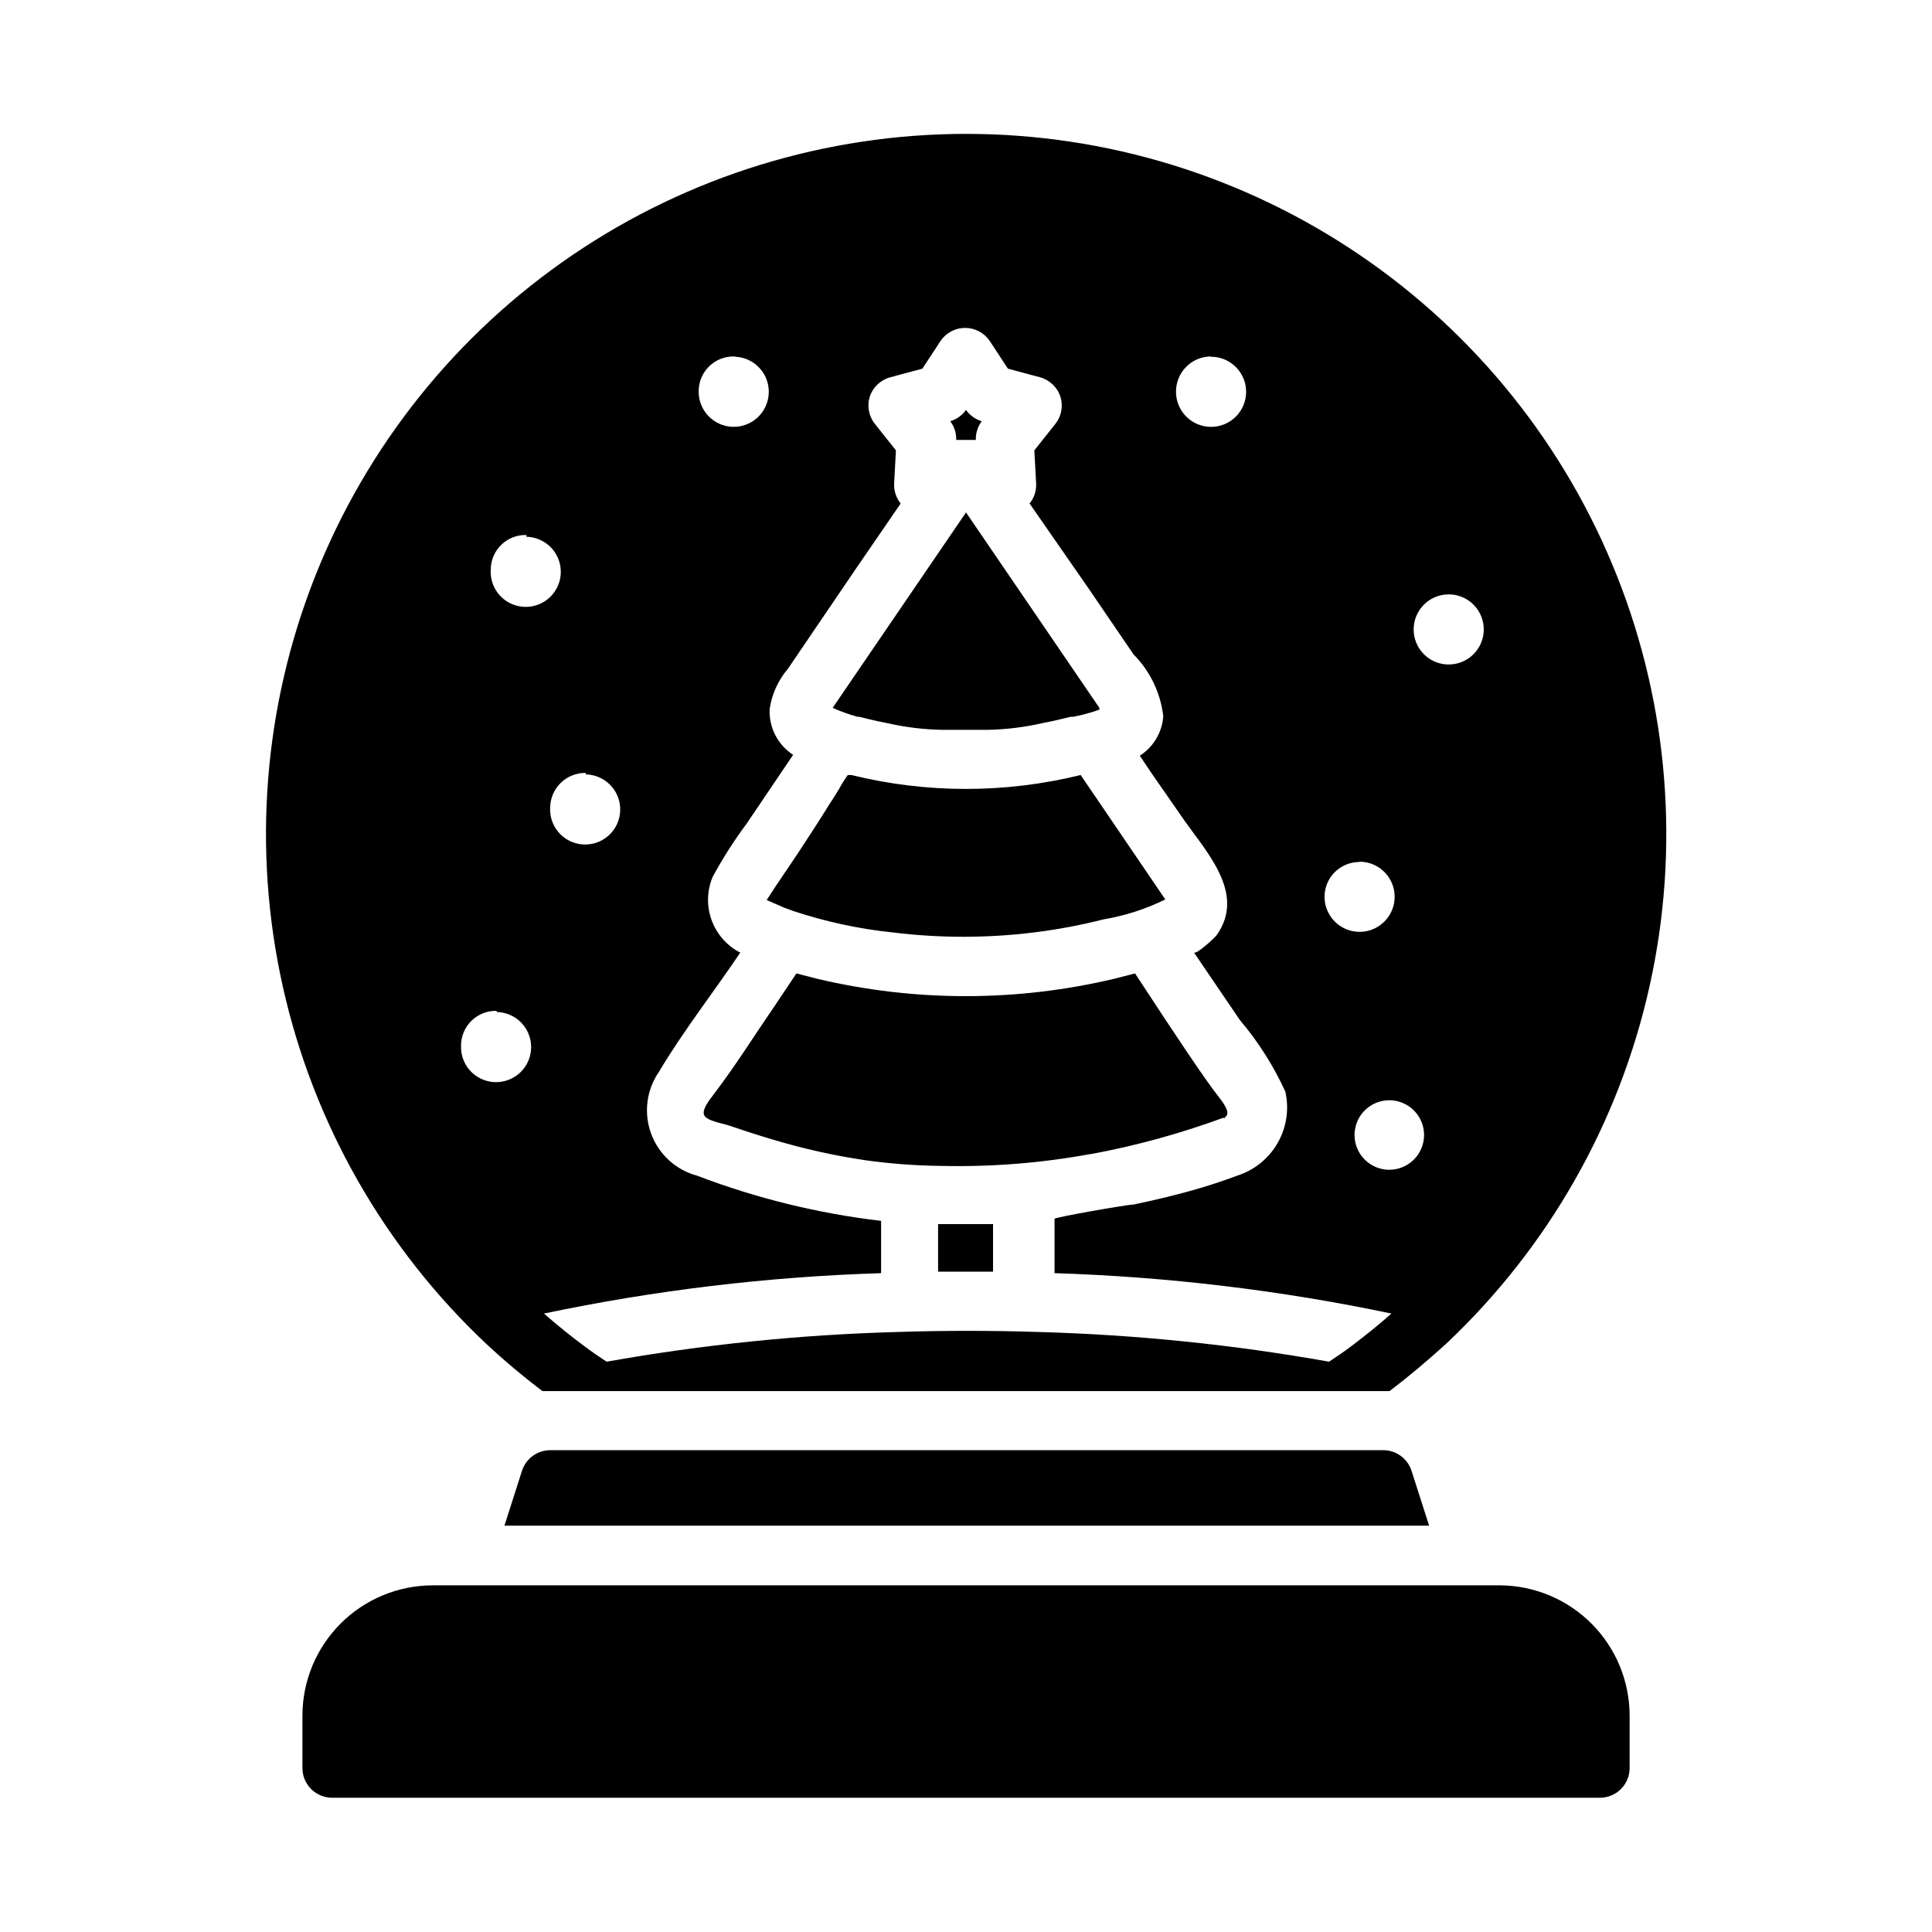 <?xml version="1.0" encoding="UTF-8"?>
<!-- Uploaded to: SVG Find, www.svgrepo.com, Generator: SVG Find Mixer Tools -->
<svg fill="#000000" width="800px" height="800px" version="1.1" viewBox="144 144 512 512" xmlns="http://www.w3.org/2000/svg">
 <path d="m272.95 500.21c4.715 4.394 9.656 8.547 14.797 12.438h224.51c4.961-3.777 9.84-7.871 14.879-12.438 27.09-25.473 45.902-58.496 54-94.789 8.094-36.289 5.098-74.18-8.602-108.75-13.699-34.57-37.469-64.227-68.227-85.121-30.758-20.895-67.082-32.07-104.27-32.07-37.184 0-73.512 11.176-104.27 32.07-30.758 20.895-54.527 50.551-68.227 85.121-13.699 34.566-16.695 72.457-8.598 108.75 8.094 36.293 26.906 69.316 54 94.789zm239.15-46.207v-0.004c-3.719-0.031-7.055-2.297-8.453-5.738-1.402-3.445-0.594-7.394 2.047-10.012s6.594-3.391 10.027-1.961c3.43 1.43 5.668 4.785 5.668 8.5 0 2.457-0.984 4.812-2.727 6.543-1.746 1.727-4.109 2.691-6.562 2.668zm15.742-152.48v-0.004c3.766-0.031 7.176 2.211 8.637 5.68 1.465 3.469 0.688 7.477-1.961 10.148-2.652 2.672-6.652 3.484-10.133 2.051-3.481-1.434-5.754-4.824-5.754-8.59 0-5.102 4.113-9.246 9.211-9.289zm-23.617 70.848v-0.004c3.766-0.031 7.176 2.211 8.641 5.68 1.461 3.469 0.688 7.477-1.965 10.148-2.648 2.676-6.652 3.484-10.133 2.051s-5.75-4.824-5.75-8.59c0-2.441 0.969-4.785 2.695-6.512 1.727-1.727 4.07-2.699 6.512-2.699zm-39.359-133.82v-0.004c3.773-0.031 7.188 2.219 8.645 5.699 1.461 3.477 0.668 7.492-1.996 10.156-2.668 2.668-6.684 3.457-10.16 2-3.477-1.457-5.731-4.875-5.699-8.645 0-5.07 4.062-9.203 9.133-9.289zm-125.95 0v-0.004c3.723 0.191 6.973 2.586 8.254 6.086 1.277 3.5 0.34 7.43-2.379 9.977-2.723 2.543-6.703 3.219-10.109 1.707-3.41-1.512-5.582-4.91-5.527-8.637 0-2.5 1.016-4.891 2.809-6.629 1.797-1.734 4.223-2.668 6.719-2.582zm-20.23 189.4c6.375-10.707 14.328-20.859 21.492-31.488-3.523-1.812-6.231-4.887-7.586-8.605-1.359-3.719-1.266-7.816 0.266-11.469 2.672-4.934 5.695-9.672 9.051-14.172l12.281-18.184c-4.09-2.637-6.461-7.262-6.219-12.121 0.562-3.926 2.227-7.613 4.801-10.629l18.027-26.527 11.887-17.32c-1.215-1.508-1.832-3.414-1.73-5.352l0.473-8.738-5.512-6.926c-1.672-2.051-2.203-4.797-1.418-7.32 0.836-2.512 2.879-4.434 5.434-5.117l8.5-2.281 4.801-7.32 0.004-0.004c1.461-2.176 3.91-3.481 6.531-3.481 2.621 0 5.07 1.305 6.535 3.481l4.801 7.32 8.5 2.281 0.004 0.004c2.57 0.699 4.617 2.652 5.43 5.195 0.758 2.5 0.227 5.211-1.418 7.242l-5.512 6.926 0.473 8.738h0.004c0.102 1.938-0.516 3.844-1.734 5.352l15.742 22.672 11.809 17.32h0.004c4.379 4.426 7.148 10.188 7.871 16.371-0.301 4.281-2.606 8.164-6.219 10.473l3.227 4.801 7.871 11.336c6.141 8.973 17.32 20.23 9.211 31.488-0.473 0.629-5.434 5.273-5.984 4.488l12.203 17.949v-0.004c4.867 5.742 8.918 12.129 12.043 18.973 1.039 4.606 0.324 9.43-2.004 13.535-2.328 4.106-6.106 7.195-10.59 8.664-3.148 1.18-6.375 2.281-9.605 3.227-5.984 1.812-12.043 3.227-18.027 4.488-1.73 0-20.941 3.387-20.941 3.777v14.406h0.004c30.012 0.953 59.883 4.535 89.27 10.707-3.543 3.148-7.008 5.902-10.547 8.582-1.969 1.496-3.938 2.832-5.984 4.172-25.461-4.531-51.219-7.164-77.066-7.875-12.359-0.395-25.031-0.395-37.234 0-25.875 0.707-51.664 3.34-77.148 7.875-2.047-1.34-4.016-2.676-5.984-4.172-3.621-2.676-7.086-5.512-10.629-8.582h0.004c29.41-6.184 59.309-9.766 89.348-10.707v-13.855c-16.676-1.961-33.043-5.981-48.727-11.965-5.66-1.512-10.227-5.688-12.234-11.191-2.008-5.504-1.203-11.641 2.156-16.438zm-19.445-78.719 0.004-0.004c3.781 0.07 7.144 2.43 8.5 5.961 1.355 3.535 0.434 7.535-2.332 10.117-2.769 2.582-6.824 3.231-10.258 1.633-3.43-1.594-5.551-5.113-5.359-8.895 0.023-2.477 1.031-4.844 2.805-6.57 1.773-1.73 4.164-2.68 6.644-2.637zm-15.742-62.977v-0.004c3.789 0.074 7.156 2.441 8.508 5.984 1.348 3.543 0.41 7.551-2.375 10.125-2.781 2.574-6.852 3.199-10.277 1.578-3.426-1.621-5.527-5.164-5.301-8.949 0-2.484 1-4.863 2.781-6.598 1.777-1.734 4.18-2.676 6.664-2.609zm-7.871 125.95v-0.004c3.769 0.066 7.125 2.406 8.492 5.918 1.367 3.516 0.477 7.508-2.258 10.105s-6.766 3.285-10.207 1.738c-3.438-1.547-5.602-5.019-5.473-8.785-0.023-2.5 0.969-4.898 2.75-6.652 1.781-1.75 4.199-2.703 6.695-2.637zm300.24 186.41v13.934c0 2.09-0.828 4.09-2.305 5.566-1.477 1.477-3.481 2.305-5.566 2.305h-335.98c-4.348 0-7.871-3.523-7.871-7.871v-13.934c0.023-9.152 3.672-17.922 10.152-24.387 6.477-6.461 15.254-10.094 24.406-10.094h283c9.082 0.105 17.762 3.781 24.152 10.234 6.394 6.453 9.992 15.164 10.012 24.246zm-293.55-64.785c1.027-3.269 4.051-5.5 7.477-5.512h220.42c3.57-0.164 6.805 2.098 7.871 5.512l4.644 14.484h-245.05zm115.09-273.24c0.051-1.785-0.504-3.535-1.574-4.961 1.684-0.504 3.152-1.555 4.172-2.992 1.016 1.438 2.484 2.488 4.172 2.992-1.074 1.426-1.629 3.176-1.574 4.961zm-26.137 73.367c-2.262-0.617-4.473-1.406-6.613-2.363l35.348-51.797 35.344 51.797v0.473c-2.258 0.805-4.574 1.438-6.926 1.891h-0.707c-1.969 0.473-4.41 1.102-7.32 1.652h-0.004c-4.856 1.113-9.816 1.719-14.801 1.809h-11.809 0.004c-4.984-0.09-9.945-0.695-14.801-1.809-2.914-0.551-5.352-1.18-7.32-1.652zm-17.004 51.484-2.363-0.867-4.723-2.047c2.676-4.25 5.59-8.344 8.344-12.516 2.754-4.172 5.668-8.66 8.344-12.988 0.867-1.258 1.652-2.598 2.441-3.856v-0.004c0.711-1.309 1.5-2.57 2.363-3.777h0.945c19.957 4.918 40.812 4.918 60.77 0l22.434 32.984 0.004-0.004c-5.172 2.543-10.691 4.32-16.375 5.277-6.062 1.539-12.215 2.695-18.418 3.461-12.445 1.535-25.031 1.535-37.473 0-8.945-0.934-17.758-2.832-26.293-5.668zm78.719 64.395v-0.004c-12.977 2.387-26.164 3.441-39.359 3.148-6.769-0.062-13.523-0.562-20.23-1.496-8.254-1.219-16.41-3.035-24.402-5.43-4.016-1.18-7.871-2.441-12.043-3.856-1.418-0.473-5.824-1.18-6.375-2.754-0.551-1.574 1.574-4.094 2.676-5.59 5.59-7.32 10.547-15.273 15.742-22.828l6.062-9.055 5.512 1.418-0.004-0.004c25.883 6.137 52.84 6.137 78.723 0l5.512-1.418c11.414 17.477 19.051 28.812 21.965 32.434 0.629 0.867 3.305 4.016 2.281 5.273-1.023 1.258-0.551 0.395-0.867 0.551-11.363 4.176-23.055 7.391-34.953 9.605zm-25.82 18.578v12.594l-14.562-0.004v-12.594h14.801z"/>
</svg>